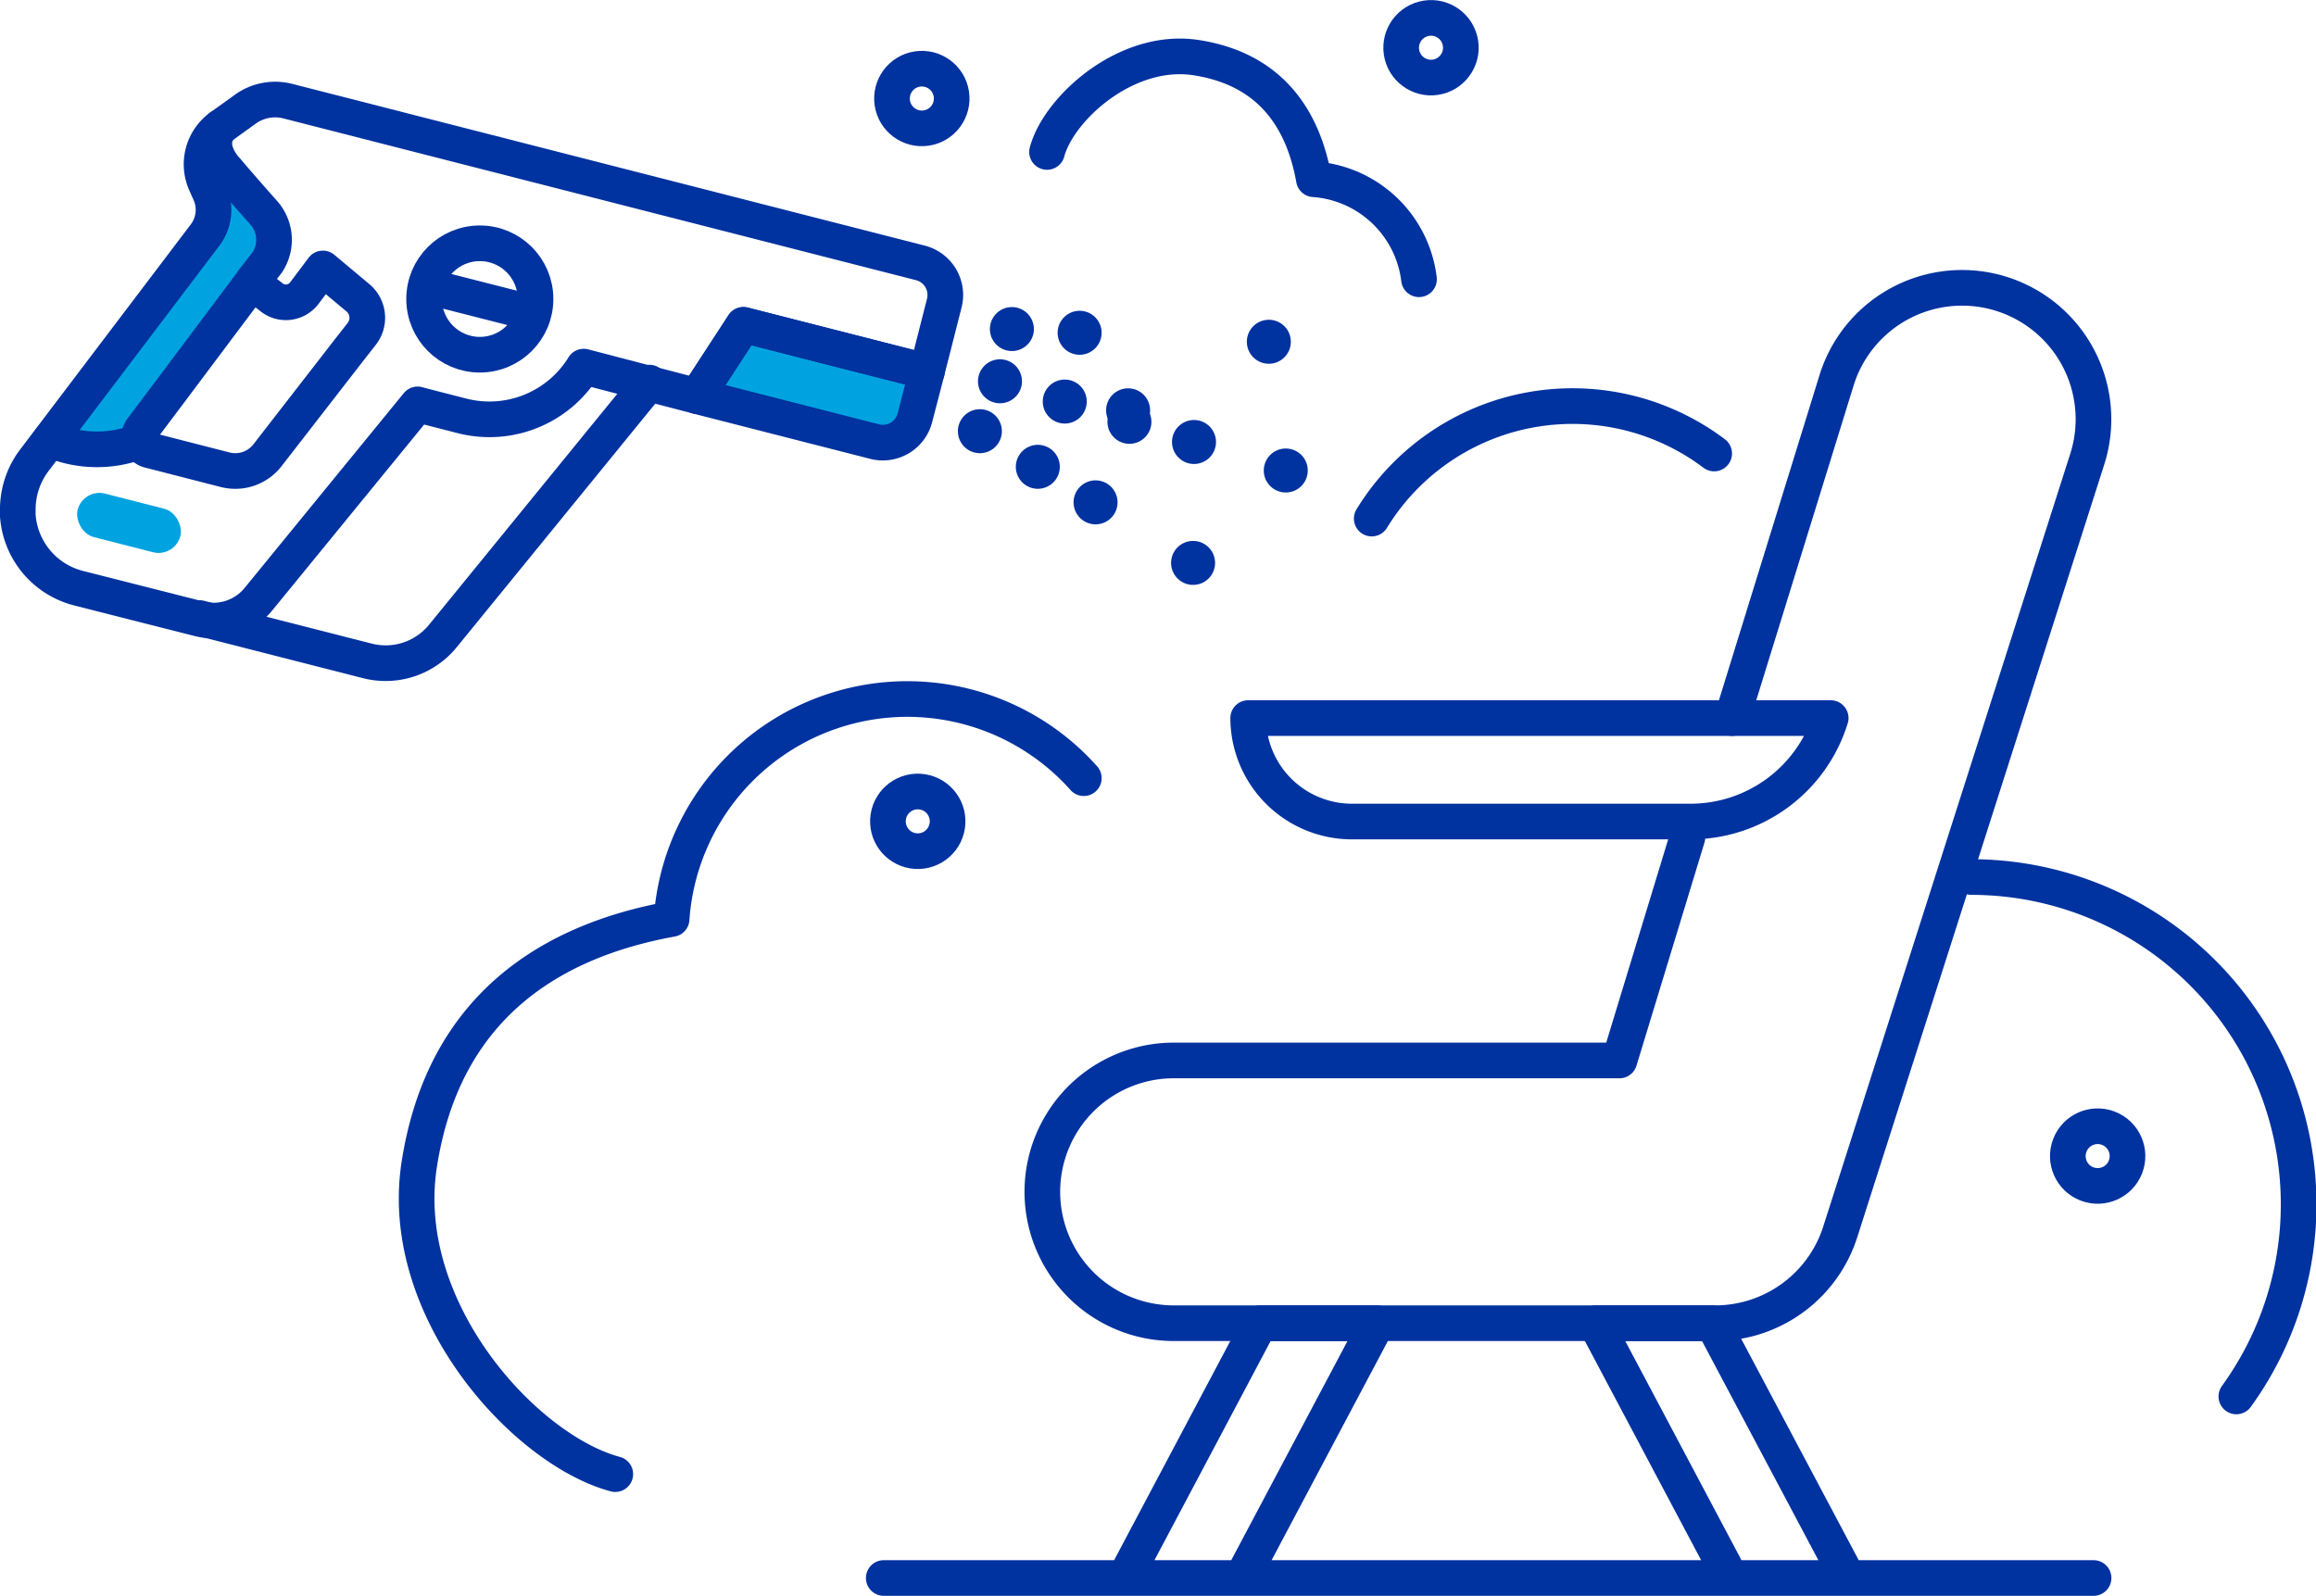 <svg xmlns="http://www.w3.org/2000/svg" viewBox="0 0 227.39 156.7"><defs><style>.cls-1{fill:none;stroke-linecap:round;stroke-linejoin:round;stroke-width:3.5px}.cls-1,.cls-3{stroke:#0032a0}.cls-2{fill:#00a3e0}.cls-3{fill:#0032a0;stroke-miterlimit:10}</style></defs><g id="Layer_2" data-name="Layer 2"><g id="Iconos"><path class="cls-1" d="M102.8 14.92c1.15-4.28 7.79-10.32 14.64-9.26C125 6.83 128 12 129 17.6a11.19 11.19 0 0110.32 9.82"/><circle class="cls-1" cx="140.5" cy="4.68" r="2.93" transform="rotate(-8.74 140.543 4.686)"/><circle class="cls-1" cx="90.51" cy="9.67" r="2.93" transform="rotate(-8.74 90.54 9.683)"/><circle class="cls-1" cx="90.1" cy="80.64" r="2.93" transform="rotate(-81.07 90.11 80.64)"/><path class="cls-1" d="M60.41 144.75c-8.89-2.38-21.45-16.16-19.25-30.39 2.41-15.6 13.06-22 24.78-24.12a23.2 23.2 0 0140.47-13.83M193.57 86.12a32.14 32.14 0 0126 51M134.68 50.92a23.11 23.11 0 0133.62-6.39"/><circle class="cls-1" cx="205.95" cy="113.52" r="2.93" transform="rotate(-68.8 205.952 113.517)"/><path class="cls-1" d="M165.67 82.24L159 104.13h-43.76a12.9 12.9 0 100 25.8h53.16a12.89 12.89 0 0012.29-9l24.24-75.84a12.9 12.9 0 10-24.58-7.85l-10.29 33.27"/><path class="cls-1" d="M122.55 70.51h57.19A14.4 14.4 0 01166 80.67h-33.29a10.19 10.19 0 01-10.16-10.16zM205.55 154.95H86.77M123.7 129.93l-13.26 25.02h11.5l13.27-25.02H123.7zM168.16 129.93l13.28 25.02h-11.51l-13.27-25.02h11.5zM63.76 37.57L43.49 62.44a7.25 7.25 0 01-7.44 2.45l-16.45-4.2"/><path class="cls-2" d="M21.58 12.57a2.09 2.09 0 00-.45 2.19c.39 1.48 2.72 3.81 2.72 3.81l2.35 2.7a2.58 2.58 0 01.72 2.07 4.46 4.46 0 01-1.09 2.94c-.49.64-11.89 15.84-11.89 15.84a1.29 1.29 0 00-.21 1.21 12.91 12.91 0 01-4.41.79 17 17 0 01-4.39-.95l3.59-4.89 11.73-15.36A3.4 3.4 0 0021 21a5.05 5.05 0 00-.39-2.19 5.35 5.35 0 01-.72-3.37 4.67 4.67 0 011.69-2.87zM91 36.5L89.83 41a3.25 3.25 0 01-4 2.35l-17.4-4.45 4.56-7z"/><circle class="cls-1" cx="47.11" cy="29.36" r="5.47"/><path class="cls-1" d="M22.09 46.12l-7.41-1.9a1.33 1.33 0 01-.74-2.1l2.7-3.59 5.12-6.83 3-4 1.86 1.46a2.27 2.27 0 003.27-.39l1.81-2.41 3.44 2.88a2.56 2.56 0 01.38 3.54l-1.37 1.75-7.91 10.2a4 4 0 01-4.15 1.39zM24.75 27.68l1.49-1.92a4 4 0 00-.33-4.85c-2.81-3.17-3.63-4.17-3.63-4.17s-2.32-2.3-.61-4.28"/><path class="cls-1" d="M1.75 50.21a8 8 0 011.61-5L20.12 23.1a4.11 4.11 0 00.48-4.19c-.14-.3-.28-.62-.42-.94a4.53 4.53 0 011.49-5.51l2.42-1.74a5 5 0 014.16-.79l62.1 15.88a3.25 3.25 0 012.35 4L91 36.5l-18-4.6-4.56 7L57.31 36a10.86 10.86 0 01-11.93 4.84l-2.85-.73-1.53-.4-15.63 19.13a5.69 5.69 0 01-5.82 1.92l-11.82-3a7.94 7.94 0 01-6-7.53z"/><path class="cls-1" d="M91 36.5L89.83 41a3.25 3.25 0 01-4 2.35l-17.4-4.45 4.56-7zM4.93 43.17a12.45 12.45 0 001.72.59 11.58 11.58 0 007.08-.43M52.04 30.68l-9.96-2.54"/><rect class="cls-2" x="7.46" y="49.14" width="10.41" height="4.41" rx="2.21" transform="rotate(-165.66 12.666 51.346)"/><circle class="cls-3" cx="104.54" cy="39.43" r="1.66"/><circle class="cls-3" cx="110.89" cy="41.42" r="1.66"/><circle class="cls-3" cx="98.18" cy="37.44" r="1.66"/><circle class="cls-3" cx="117.23" cy="43.4" r="1.66"/><circle class="cls-3" cx="126.24" cy="46.2" r="1.66"/><circle class="cls-3" cx="106" cy="32.67" r="1.66" transform="rotate(-3.66 106.106 32.684)"/><circle class="cls-3" cx="112.64" cy="33.03" r="1.66" transform="translate(-1.88 7.26)"/><circle class="cls-3" cx="99.35" cy="32.31" r="1.66" transform="rotate(-3.66 99.382 32.313)"/><circle class="cls-3" cx="124.58" cy="33.55" r="1.66" transform="rotate(-3.66 124.719 33.592)"/><circle class="cls-3" cx="101.89" cy="45.83" r="1.66" transform="rotate(-64.13 101.899 45.83)"/><circle class="cls-3" cx="107.55" cy="49.32" r="1.66" transform="rotate(-64.13 107.564 49.312)"/><circle class="cls-3" cx="96.21" cy="42.33" r="1.66" transform="rotate(-64.13 96.218 42.338)"/><circle class="cls-3" cx="117.13" cy="55.27" r="1.66" transform="rotate(-64.13 117.138 55.265)"/></g></g></svg>